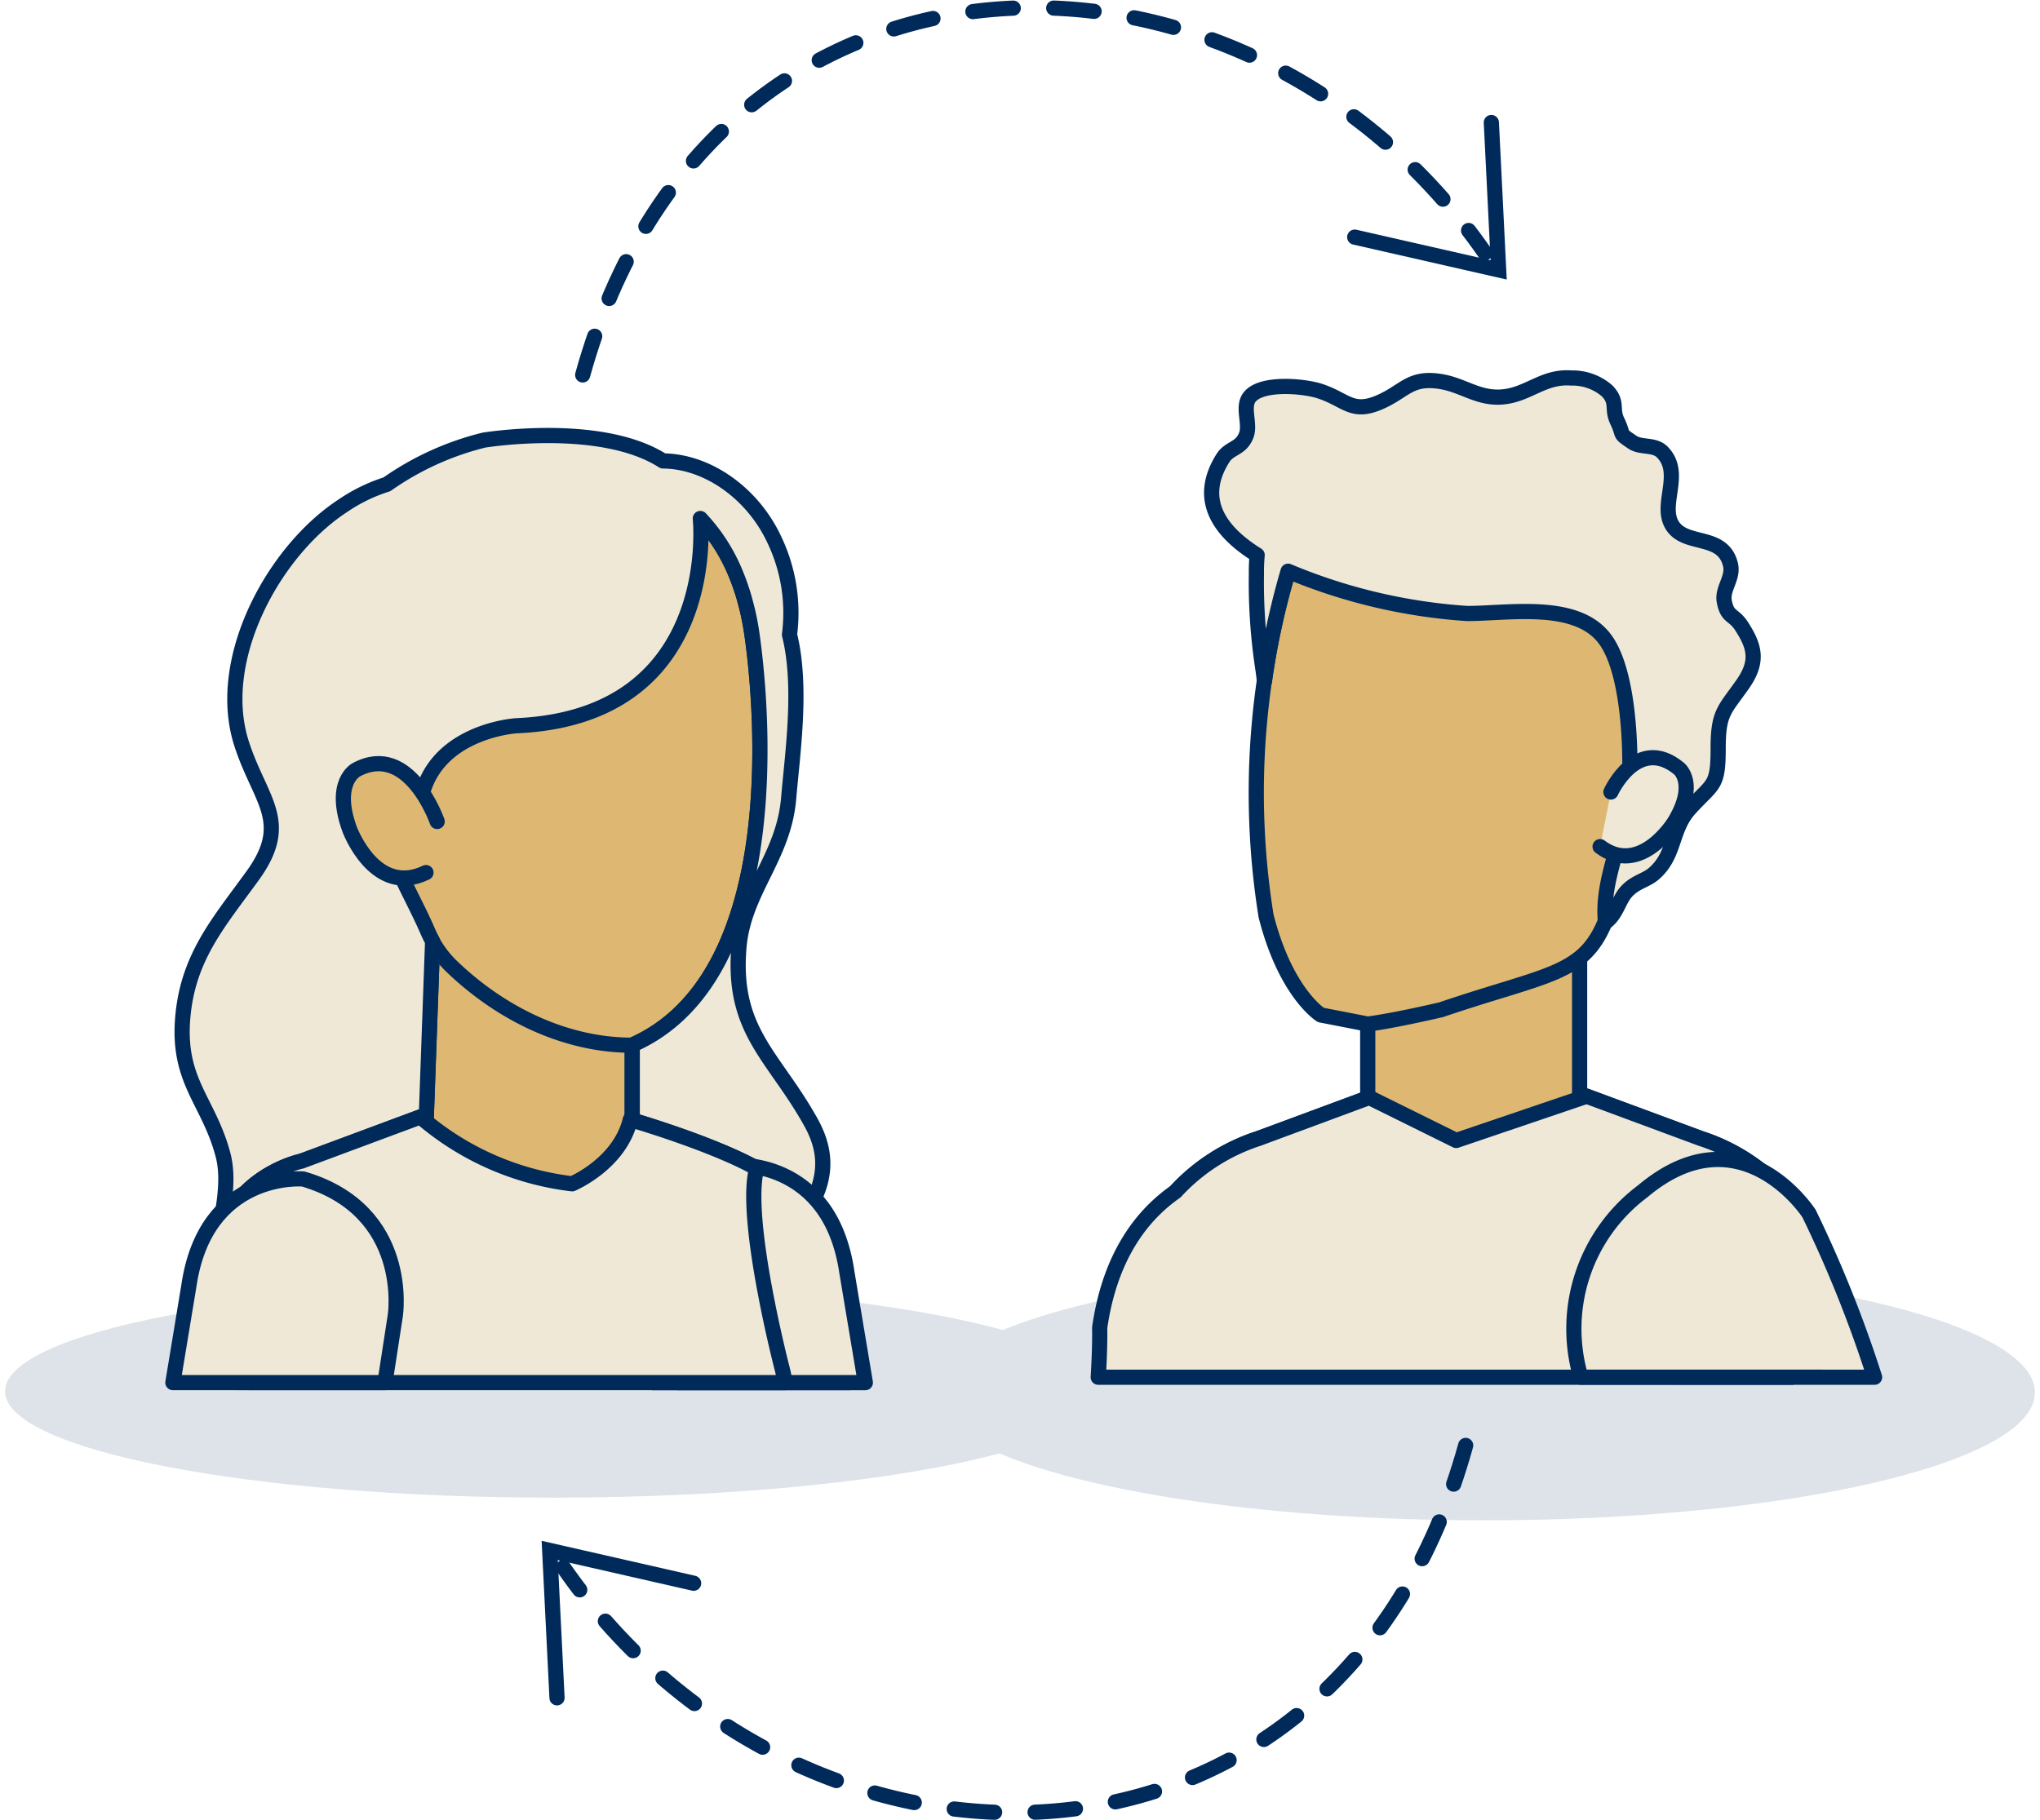 <svg xmlns="http://www.w3.org/2000/svg" width="201.43" height="179.792" viewBox="0 0 201.43 179.792">
  <g id="Group_4831" data-name="Group 4831" transform="translate(-897.255 -229.395)">
    <path id="Union_32" data-name="Union 32" d="M-9873.817,4492.65c-9.839,2.648-25.879,4.373-44,4.373-29.927,0-54.187-4.705-54.187-10.509S-9947.74,4476-9917.813,4476c18.328,0,34.528,1.764,44.336,4.466,9.31-3.859,27.091-6.465,47.5-6.465,30.047,0,54.407,5.651,54.407,12.631s-24.36,12.628-54.407,12.628C-9846.638,4499.26-9864.6,4496.587-9873.817,4492.65Z" transform="translate(10869.756 -4119.708)" fill="#002a5a" stroke="rgba(0,0,0,0)" stroke-miterlimit="10" stroke-width="1" opacity="0.13"/>
    <g id="Group_4712" data-name="Group 4712" transform="translate(47)">
      <g id="Group_4690" data-name="Group 4690" transform="translate(867.322 272.409)">
        <path id="Path_5414" data-name="Path 5414" d="M467.539,126.848a17.576,17.576,0,0,0-9.275-7.093l-13.577-5.031h-12.96l-13.575,5.031a17.574,17.574,0,0,0-9.271,7.093Z" transform="translate(-403.751 -48.734)" fill="#efe8d7" stroke="#002a5a" stroke-linecap="round" stroke-linejoin="round" stroke-width="1.5"/>
        <g id="Group_2689" data-name="Group 2689" transform="translate(48.999 72.57)">
          <path id="Path_5415" data-name="Path 5415" d="M466.379,141.646c.04-.819.746-18.217-8.852-20.964,0,0-12.245-1.03-8.12,20.964Z" transform="translate(-448.559 -120.675)" fill="#efe8d7" stroke="#002a5a" stroke-linecap="round" stroke-linejoin="round" stroke-width="1.5"/>
        </g>
        <g id="Group_2690" data-name="Group 2690" transform="translate(24.659 46.627)">
          <path id="Path_5416" data-name="Path 5416" d="M447.243,128.085h-20.7l1.106-30.874,19.593,6.634Z" transform="translate(-426.544 -97.211)" fill="#deb872" stroke="#002a5a" stroke-linecap="round" stroke-linejoin="round" stroke-width="1.5"/>
        </g>
        <path id="Path_5417" data-name="Path 5417" d="M460.159,79.757c-.26-3.579-.651-5.927-.651-5.927-1.789-10.987-8.788-14.434-13.024-15.516a14.808,14.808,0,0,0-3.318-.5c-10.371-.449-19.83,4.447-21.423,15.374-.613,4.185.2,8.678.4,12.864a33.662,33.662,0,0,0,1.517,9.074c1,2.993,2.656,5.694,3.908,8.581a10.567,10.567,0,0,0,2.383,3.479c4.759,4.577,11.113,7.78,17.786,7.78C460.56,109.371,460.881,89.738,460.159,79.757Z" transform="translate(-402.416 -54.748)" fill="#deb872" stroke="#002a5a" stroke-linecap="round" stroke-linejoin="round" stroke-width="1.5"/>
        <g id="Group_2691" data-name="Group 2691" transform="translate(0.915 0)">
          <path id="Path_5418" data-name="Path 5418" d="M426.258,90.309c.021.273.049.552.088.839C426.347,91.148,426.331,90.815,426.258,90.309Z" transform="translate(-402.831 -51.313)" fill="#efe8d7" stroke="#002a5a" stroke-linecap="round" stroke-linejoin="round" stroke-width="1.5"/>
          <path id="Path_5419" data-name="Path 5419" d="M467.164,122.881c-3.651-6.568-7.8-8.993-7.117-17.264.46-5.584,4.422-8.884,4.913-14.753.358-4.305,1.366-11.032.082-16.158a16.749,16.749,0,0,0-1.493-9.368c-2.115-4.552-6.552-7.749-11-7.789-6.151-3.951-17.68-2.056-17.68-2.056a28.477,28.477,0,0,0-9.583,4.367,16.5,16.5,0,0,0-4.356,2.122c-6.845,4.468-12.654,15.2-9.995,23.473,1.815,5.64,4.966,7.7,1.109,13.043-3.361,4.649-6.426,8.061-6.917,14.1-.51,6.264,2.565,8.171,3.974,13.465.975,3.674-.856,8.167-.9,11.9-.05,4.526.282,7.556,2.271,10.612h1.307c-9.834-18.772,5.075-21.871,5.075-21.871l11.752-4.371s.2.186.558.485l.639-17.828q-.269-.486-.49-1c-.985-2.271-2.208-4.432-3.178-6.707-2.578-.52-3.856-3.954-3.856-3.954-1.43-3.919.553-4.926.553-4.926a4.7,4.7,0,0,1,.459-.209c3.924-.06,4.951,4.027,5.21,5.83-.769-9.7,9.566-10.32,9.566-10.32,20.077-.865,18.206-20.109,18.17-20.469a17.709,17.709,0,0,1,3.507,5.483q.151.367.293.749c.081.218.158.441.233.668.083.245.165.493.241.749.087.293.167.6.245.906.053.211.112.417.161.635.124.543.237,1.1.333,1.687,0,0,.391,2.348.651,5.927.722,9.973.4,29.578-12.385,35.2v7.412c9.047,2.754,12.291,4.775,12.291,4.775-.638,2.316-.108,6.874.627,11.027a11.009,11.009,0,0,1,1.023-1.89C466.437,132.083,470.3,128.52,467.164,122.881Z" transform="translate(-405.069 -55.038)" fill="#efe8d7" stroke="#002a5a" stroke-linecap="round" stroke-linejoin="round" stroke-width="1.5"/>
        </g>
        <path id="Path_5420" data-name="Path 5420" d="M428.731,90.064s-2.742-7.922-7.984-5.109c0,0-2.367,1.2-.66,5.88,0,0,2.485,6.737,7.54,4.274" transform="translate(-402.633 -51.942)" fill="#deb872" stroke="#002a5a" stroke-linecap="round" stroke-linejoin="round" stroke-width="1.5"/>
        <path id="Path_5421" data-name="Path 5421" d="M447.248,141.7h20.969L466.4,130.842c-1.654-11.48-11.318-10.622-11.318-10.622-10.672,3.15-9.082,13.481-9.082,13.481Z" transform="translate(-399.839 -48.155)" fill="#efe8d7" stroke="#002a5a" stroke-linecap="round" stroke-linejoin="round" stroke-width="1.5"/>
        <path id="Path_5422" data-name="Path 5422" d="M464.276,142.15a13.881,13.881,0,0,0-.285-1.4S460.136,125.89,461.483,121c0,0-3.284-2.05-12.479-4.833-1.037,4.375-5.747,6.348-5.747,6.348a27.944,27.944,0,0,1-14.976-6.608l-11.752,4.371s-14.909,3.1-5.075,21.871Z" transform="translate(-403.834 -48.609)" fill="#efe8d7" stroke="#002a5a" stroke-linecap="round" stroke-linejoin="round" stroke-width="1.5"/>
        <path id="Path_5423" data-name="Path 5423" d="M425.187,141.566l1.023-6.645s1.576-10.333-9.1-13.466c0,0-9.662-.844-11.3,10.637l-1.566,9.474Z" transform="translate(-404.241 -48.025)" fill="#efe8d7" stroke="#002a5a" stroke-linecap="round" stroke-linejoin="round" stroke-width="1.5"/>
      </g>
      <g id="Group_4694" data-name="Group 4694" transform="translate(958.698 266.707)">
        <path id="Path_5444" data-name="Path 5444" d="M105.337,379.131,93.36,374.7V359.785H72.439V375.13l-10.8,4a19.148,19.148,0,0,0-10.1,7.723h63.9A19.145,19.145,0,0,0,105.337,379.131Z" transform="translate(-45.832 -303.994)" fill="#deb872" stroke="#002a5a" stroke-linecap="round" stroke-linejoin="round" stroke-width="1.5"/>
        <path id="Path_5445" data-name="Path 5445" d="M106.06,377.208l-11.284-4.181L81.9,377.4l-8.594-4.248-10.947,4.058a19.09,19.09,0,0,0-8.179,5.251c-3.312,2.312-6.469,6.355-7.486,13.441,0,0,.053,1.718-.141,4.881h68.483l4.02-8A19.014,19.014,0,0,0,106.06,377.208Z" transform="translate(-46.556 -302.071)" fill="#efe8d7" stroke="#002a5a" stroke-linecap="round" stroke-linejoin="round" stroke-width="1.5"/>
        <g id="Group_2697" data-name="Group 2697" transform="translate(46.957 77.206)">
          <path id="Path_5446" data-name="Path 5446" d="M117.255,399.989a121.644,121.644,0,0,0-6.475-16.169s-6.695-10.37-16.412-2.2a16.967,16.967,0,0,0-6.118,18.366Z" transform="translate(-87.559 -378.484)" fill="#efe8d7" stroke="#002a5a" stroke-linecap="round" stroke-linejoin="round" stroke-width="1.5"/>
        </g>
        <path id="Path_5447" data-name="Path 5447" d="M61.146,363.492c1.958,7.661,5.411,9.774,5.411,9.774l4.626.9c2.664-.34,7.257-1.421,7.257-1.421,10.567-3.594,14.077-3.377,16.258-8.873.071-.169,7.344-28.563,7.344-28.563,1.352-14.765-14.1-17.836-16.433-18.22-2.306-.53-17.021-4.623-21.368,9.549A77.018,77.018,0,0,0,61.146,363.492Z" transform="translate(-44.576 -310.332)" fill="#deb872" stroke="#002a5a" stroke-linecap="round" stroke-linejoin="round" stroke-width="1.5"/>
        <path id="Path_5448" data-name="Path 5448" d="M108.68,335.638c-.827-1.291-1.42-.839-1.733-2.492-.23-1.239.931-2.318.613-3.628-.765-3.128-4.465-1.732-5.771-3.914-1.233-2.06,1.112-5.093-.961-7.2-.782-.8-2.106-.4-2.947-.969-1.443-.973-.768-.557-1.507-2.112-.581-1.221.1-1.787-.968-2.939a5.2,5.2,0,0,0-3.566-1.293c-2.58-.206-4.051,1.434-6.348,1.812-2.6.429-4.132-1.035-6.411-1.441-3.108-.55-3.618.882-6.051,1.973-2.858,1.279-3.384-.2-6.042-1.058-1.5-.49-5.7-.908-6.9.586-.795.991.107,2.655-.346,3.8-.541,1.366-1.63,1.183-2.3,2.243-2.53,4.006-.457,7.175,3.382,9.571a18.407,18.407,0,0,0-.074,1.87A56.606,56.606,0,0,0,61.419,340c.039.3.082.655.129,1.03a75.653,75.653,0,0,1,2.331-10.856,55.11,55.11,0,0,0,17.672,4.175c4.187,0,10.949-1.263,13.7,2.647,2.271,3.22,2.517,10.685,2.328,14.576-.22,4.512-2.809,8.776-2.36,13.266,1.1-.8,1.269-2.127,2.051-3,.878-.986,1.941-1.106,2.734-1.8,2.156-1.872,1.643-4.344,3.551-6.437,2.309-2.537,2.791-2.1,2.789-5.963,0-3.555.654-3.764,2.439-6.326C110.38,339.024,109.9,337.558,108.68,335.638Z" transform="translate(-45.136 -311.068)" fill="#efe8d7" stroke="#002a5a" stroke-linecap="round" stroke-linejoin="round" stroke-width="1.5"/>
        <path id="Path_5449" data-name="Path 5449" d="M90.891,347.223s2.611-5.7,6.72-2.319c0,0,1.869,1.458-.436,5.265,0,0-3.342,5.478-7.352,2.447" transform="translate(-40.273 -306.31)" fill="#efe8d7" stroke="#002a5a" stroke-linecap="round" stroke-linejoin="round" stroke-width="1.5"/>
      </g>
      <g id="Group_4698" data-name="Group 4698" transform="translate(-14.996 -20.937)">
        <g id="Group_4699" data-name="Group 4699">
          <path id="Path_9109" data-name="Path 9109" d="M-1001.024-2804.136c12.715-45.934,65.354-46.288,89.086-12.054" transform="translate(1923.81 3091.499)" fill="none" stroke="#002a5a" stroke-linecap="round" stroke-miterlimit="10" stroke-width="1.5" stroke-dasharray="4"/>
          <path id="Path_9113" data-name="Path 9113" d="M-2255.824-2393.457l11.616,8.805-11.616,8.805" transform="translate(629.028 3528.979) rotate(50)" fill="none" stroke="#002a5a" stroke-linecap="round" stroke-width="1.5"/>
        </g>
        <g id="Group_4700" data-name="Group 4700" transform="translate(1932.758 680.455) rotate(180)">
          <path id="Path_9109-2" data-name="Path 9109" d="M-1001.024-2804.136c12.715-45.934,65.354-46.288,89.086-12.054" transform="translate(1923.81 3091.499)" fill="none" stroke="#002a5a" stroke-linecap="round" stroke-miterlimit="10" stroke-width="1.5" stroke-dasharray="4"/>
          <path id="Path_9113-2" data-name="Path 9113" d="M-2255.824-2393.457l11.616,8.805-11.616,8.805" transform="translate(629.028 3528.979) rotate(50)" fill="none" stroke="#002a5a" stroke-linecap="round" stroke-width="1.5"/>
        </g>
      </g>
    </g>
  </g>
</svg>
